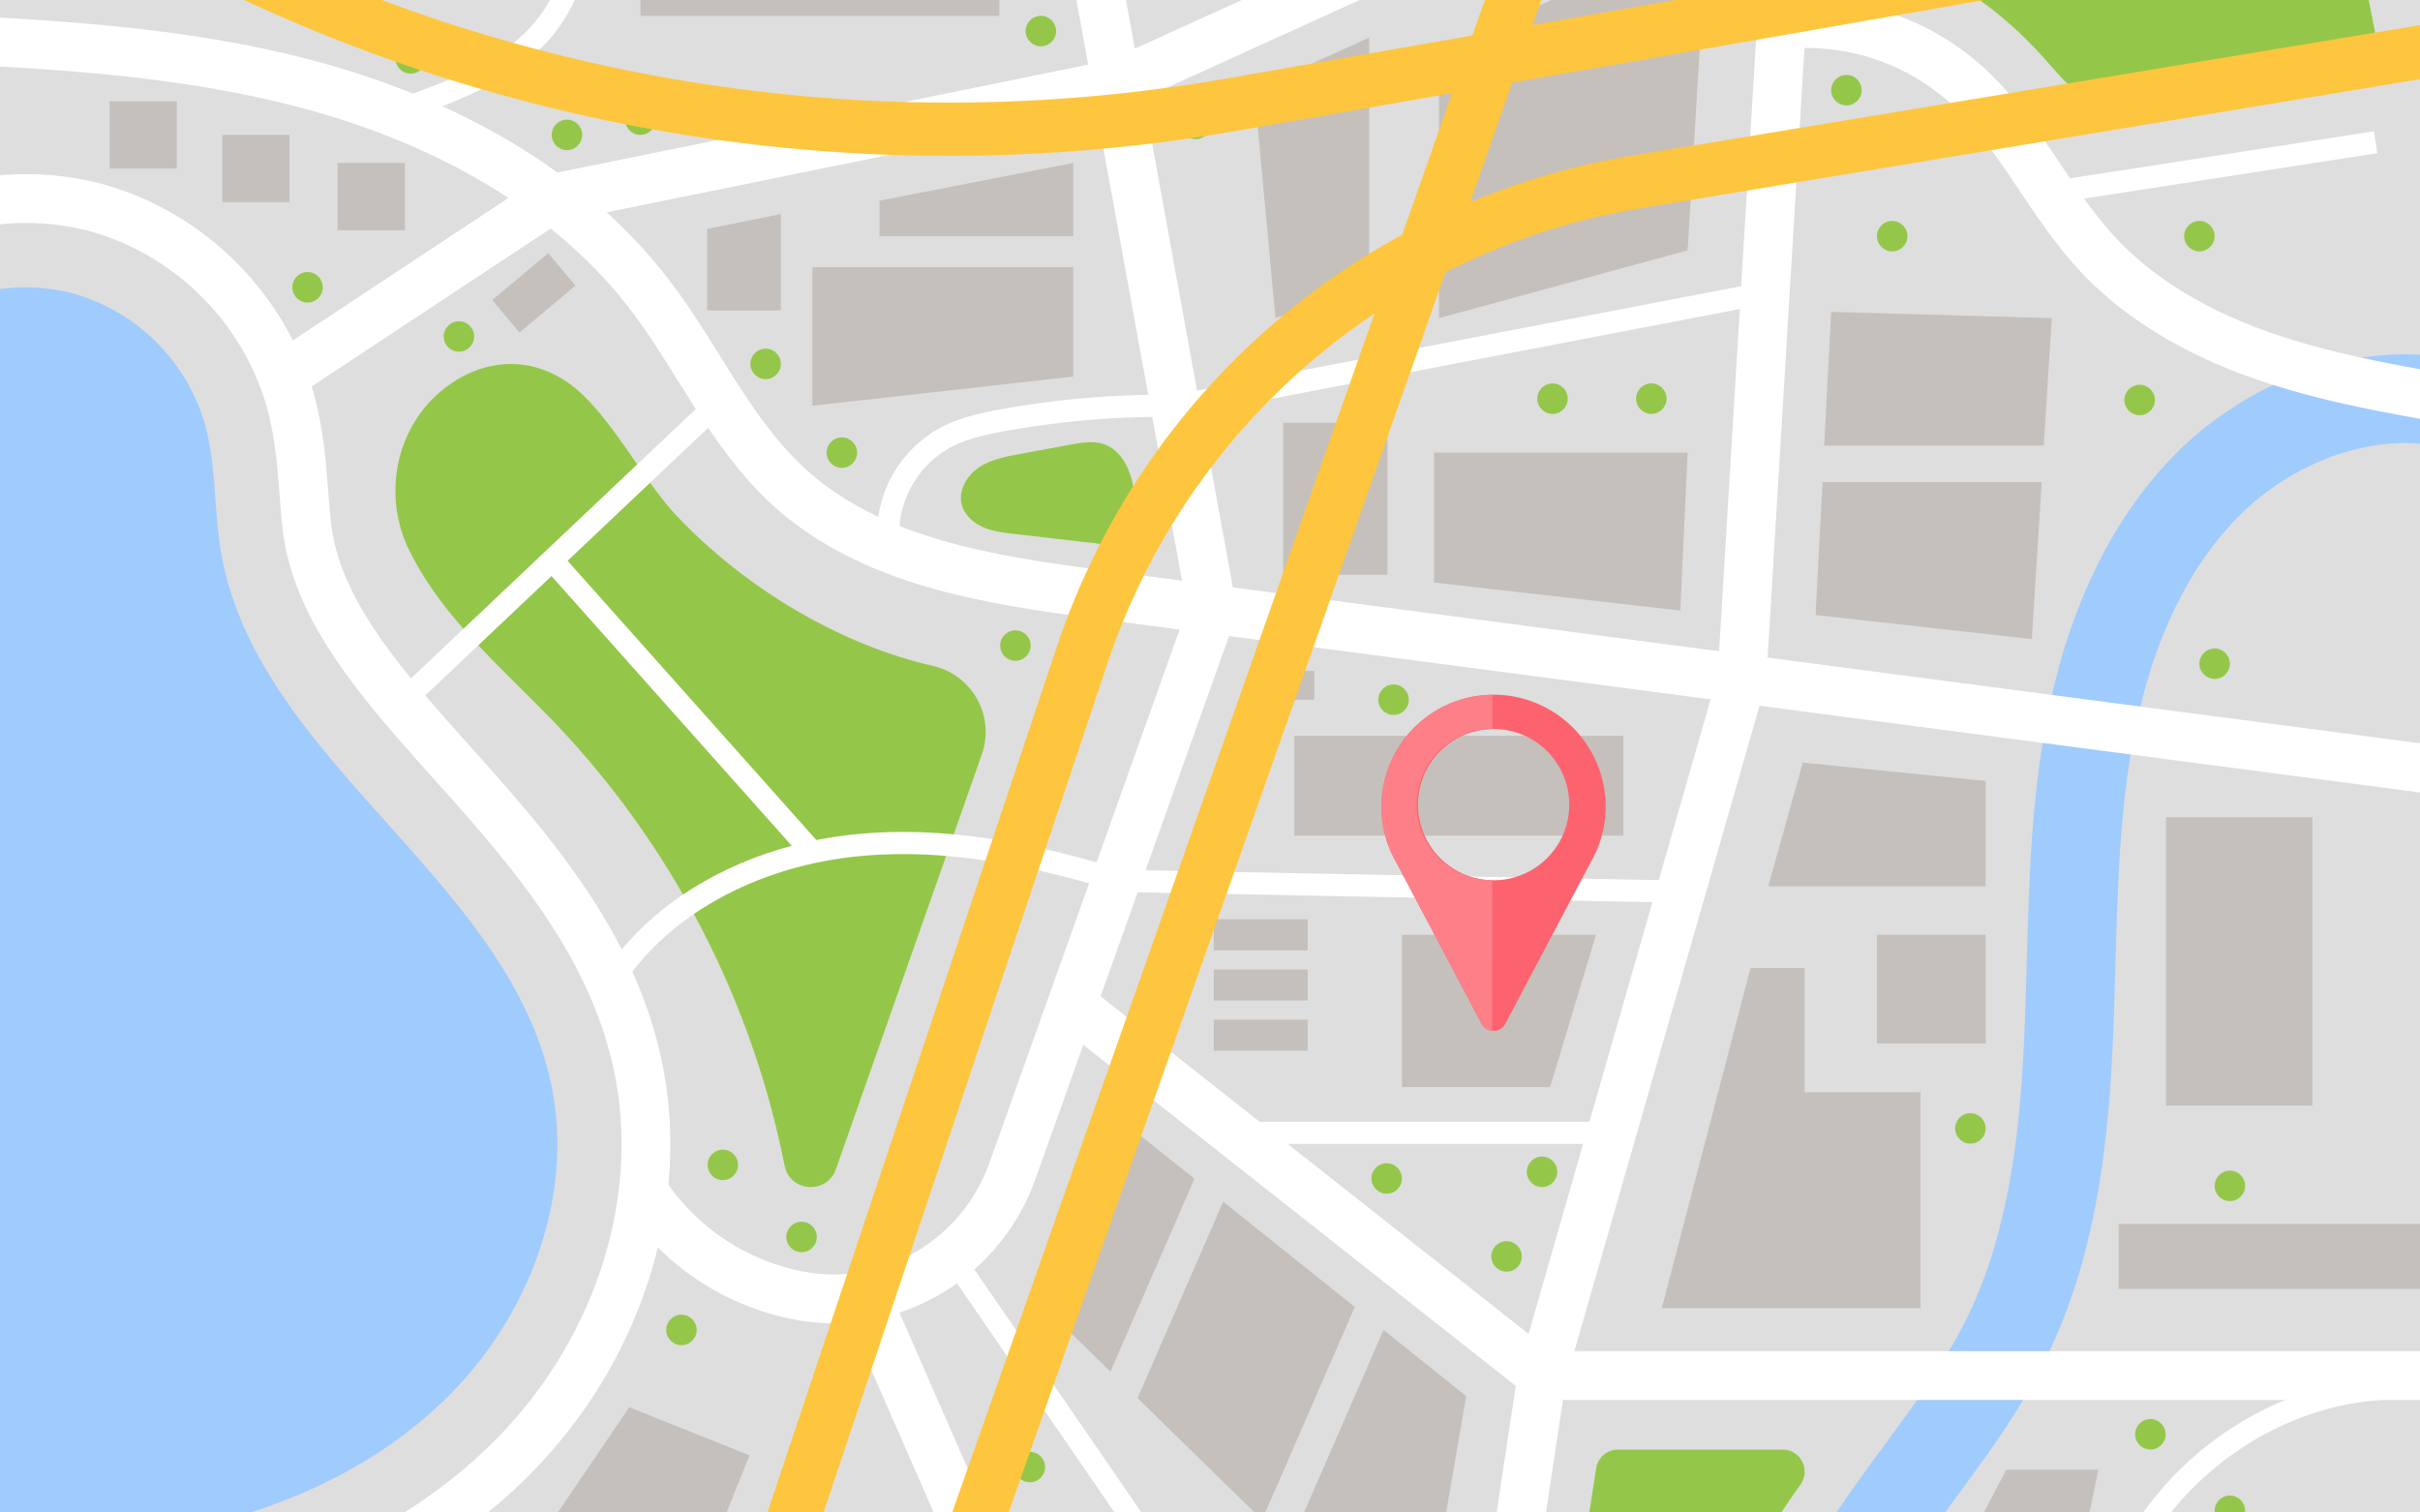 <svg id="Layer_1" data-name="Layer 1" xmlns="http://www.w3.org/2000/svg" xmlns:xlink="http://www.w3.org/1999/xlink" viewBox="0 0 800 500"><defs><style>.cls-1,.cls-10,.cls-4,.cls-5,.cls-8{fill:none;}.cls-2{fill:#dedede;}.cls-3{clip-path:url(#clip-path);}.cls-4{stroke:#a0cbfd;stroke-width:29.33px;}.cls-10,.cls-4,.cls-5,.cls-8{stroke-miterlimit:10;}.cls-5,.cls-8{stroke:#fff;}.cls-5{stroke-width:16.13px;}.cls-6{fill:#a0cbfd;}.cls-7{fill:#94c749;}.cls-8{stroke-width:7.33px;}.cls-9{fill:#c5c0bc;}.cls-10{stroke:#fdc63e;stroke-width:17.6px;}.cls-11{fill:#fd636e;}.cls-12{fill:#fd7f88;}</style><clipPath id="clip-path"><rect class="cls-1" width="800" height="500"/></clipPath></defs><rect class="cls-2" width="800" height="500"/><g class="cls-3"><path class="cls-4" d="M819,135.81c-30.86-10.93-66.69,1.49-89.65,24.83s-34.65,55.74-39.76,88.07-4.3,65.28-5.91,98-5.88,66-20.26,95.4c-12.21,25-31.11,45.91-46.22,69.22-50.12,77.3-55.49,174.33-59.34,266.38"/><path class="cls-5" d="M18.7,539.21c-27.9,0-54-5-77.48-14.87C-97.71,508-128.59,478-143.49,442l-3.73-9L-61.1,96.63l6.07-5.8A92.76,92.76,0,0,1,8.55,65.65a89.56,89.56,0,0,1,23.2,3A89.72,89.72,0,0,1,60.17,82.15a92.83,92.83,0,0,1,35.52,49.24c3.25,11.2,4,22,4.76,31.46.38,5.19.74,10.09,1.46,14.4,4.47,26.79,25.47,50.25,47.71,75.1,24.69,27.59,52.67,58.86,61.31,100.34,9.25,44.39-6.57,93.76-41.28,128.85C133,518.54,86.18,532,53.31,536.69a244.05,244.05,0,0,1-34.61,2.52Z"/><path class="cls-6" d="M-116.39,430.75c12.53,30.29,38.74,53.87,69,66.55s64.12,15,96.56,10.36c37-5.33,73.4-20.2,99.67-46.75s41-65.67,33.42-102.24C167.91,290,84.52,251.29,73,182.07c-2.35-14.11-1.47-28.77-5.46-42.51A63.18,63.18,0,0,0,24.12,97a63.17,63.17,0,0,0-58.89,15Z"/><path class="cls-5" d="M-30.91,12.42c44.82,2,90.07,4,133.39,15.65S187.67,61.94,214.9,97.59c15.83,20.73,26.51,45.61,45.74,63.24,27.27,25,66.44,30.92,103.11,35.73l447.62,58.78"/><path class="cls-7" d="M223.22,170c-10.74-11.48-21.63-33-34.13-42.53-12.1-9.24-27.35-9.75-40.8-.1-17.32,12.43-22.35,36-12.79,55,11.19,22.29,30.4,38.35,47.72,56.38a295.59,295.59,0,0,1,76.15,146.59c1.78,8.86,14.14,9.63,17,1.06l48.2-137a22.39,22.39,0,0,0-16.14-29.26C276.4,212.8,245,193.3,223.22,170Z"/><polyline class="cls-5" points="93.35 124.48 182.4 65.65 369.07 27.7 594.81 -74.94"/><path class="cls-5" d="M211.7,392.3a79.38,79.38,0,0,0,51.81,35.88c.88.17,1.77.33,2.66.47,29.72,4.67,58.41-13.22,68.52-41.56l66.06-185.25L350.4-74.93"/><line class="cls-5" x1="286.56" y1="429.39" x2="414.93" y2="722.82"/><polyline class="cls-5" points="594.81 -89.6 575.83 224.41 509.76 454.74 486.88 605.95"/><line class="cls-8" x1="132.36" y1="232.64" x2="238.95" y2="131.79"/><path class="cls-8" d="M201.52,325.63c16.64-26.71,47.66-42.15,78.91-45.89s62.86,2.92,92.86,12.42"/><line class="cls-8" x1="184.22" y1="187.07" x2="268.55" y2="281.73"/><polygon class="cls-9" points="354.8 124.48 268.55 134.14 268.55 88.33 354.8 88.33 354.8 124.48"/><polygon class="cls-9" points="290.76 66.33 290.76 78.07 354.8 78.07 354.8 53.87 290.76 66.33"/><polygon class="cls-9" points="258.14 102.63 233.76 102.63 233.76 75.68 258.14 70.75 258.14 102.63"/><path class="cls-7" d="M374.69,161.15c-1-6-4-12.3-9.7-14.3-3.5-1.22-7.34-.56-11,.11l-16.88,3.12c-4.7.87-9.54,1.79-13.51,4.45s-6.85,7.54-5.71,12.17c.86,3.45,3.76,6.1,7,7.54s6.84,1.87,10.37,2.27l33.93,3.91,3.15.39L377.7,179C375.5,173.35,375.72,167.1,374.69,161.15Z"/><path class="cls-8" d="M293.63,174.87a36.46,36.46,0,0,1,18.79-30.15c5.9-3.17,12.55-4.62,19.14-5.82a299.44,299.44,0,0,1,56.23-4.75"/><rect class="cls-9" x="211.7" y="-61.25" width="118.66" height="66.48"/><path class="cls-8" d="M133.44,35.89c18.12-6.37,37.4-13.58,48.52-29.24,6.17-8.67,9.21-19.24,10.35-29.82s.46-21.26-.22-31.88"/><circle class="cls-7" cx="187.42" cy="44.59" r="5.04"/><circle class="cls-7" cx="211.7" cy="39.55" r="5.04"/><circle class="cls-7" cx="344.08" cy="10.27" r="5.04"/><circle class="cls-7" cx="135.76" cy="19.29" r="5.04" transform="translate(-1.34 22.06) rotate(-9.24)"/><circle class="cls-7" cx="101.67" cy="94.98" r="5.04"/><circle class="cls-7" cx="151.71" cy="111.24" r="5.04"/><circle class="cls-7" cx="395.27" cy="40.93" r="5.04"/><circle class="cls-7" cx="513.23" cy="131.79" r="5.04"/><circle class="cls-7" cx="545.89" cy="131.79" r="5.04"/><circle class="cls-7" cx="460.68" cy="231.31" r="5.04"/><circle class="cls-7" cx="651.36" cy="373.03" r="5.04"/><circle class="cls-7" cx="732.11" cy="219.41" r="5.04"/><circle class="cls-7" cx="610.39" cy="29.81" r="5.04"/><circle class="cls-7" cx="625.52" cy="78.07" r="5.04"/><circle class="cls-7" cx="727.07" cy="78.07" r="5.04"/><circle class="cls-7" cx="707.32" cy="132.23" r="5.04"/><circle class="cls-7" cx="737.15" cy="392.03" r="5.04"/><circle class="cls-7" cx="253.1" cy="120.3" r="5.04"/><circle class="cls-7" cx="278.3" cy="149.63" r="5.04"/><circle class="cls-7" cx="335.67" cy="213.42" r="5.04"/><circle class="cls-7" cx="238.95" cy="385.09" r="5.04"/><circle class="cls-7" cx="225.28" cy="439.65" r="5.04"/><circle class="cls-7" cx="710.87" cy="474.15" r="5.04"/><circle class="cls-7" cx="737.15" cy="499.44" r="5.04"/><circle class="cls-7" cx="498.03" cy="415.35" r="5.04"/><circle class="cls-7" cx="340.44" cy="484.99" r="5.04"/><circle class="cls-7" cx="458.41" cy="389.58" r="5.04"/><circle class="cls-7" cx="509.76" cy="387.38" r="5.04"/><circle class="cls-7" cx="399.9" cy="277.58" r="5.04"/><circle class="cls-7" cx="264.98" cy="408.92" r="5.04"/><rect class="cls-9" x="164.41" y="89.82" width="24.15" height="14.01" transform="translate(-21 135.84) rotate(-39.93)"/><line class="cls-8" x1="390.23" y1="133.88" x2="583.54" y2="96.82"/><path class="cls-5" d="M593.05,7.91a79.18,79.18,0,0,1,56.09,19.32C667.2,43.1,677,66.35,693.42,84c14.76,15.86,34.37,26.57,54.83,33.69s41.92,10.87,63.26,14.59"/><polyline class="cls-5" points="350.74 329.32 509.76 454.74 841.18 454.74"/><path class="cls-7" d="M589.28,479.21H534.87a7.3,7.3,0,0,0-7.23,6.2l-14.33,93.81a7.3,7.3,0,0,0,6.19,8.33l23.33,3.34a7.28,7.28,0,0,0,8.09-5.35,286.86,286.86,0,0,1,44.25-94.72A7.3,7.3,0,0,0,589.28,479.21Z"/><path class="cls-7" d="M770.43-48.85l-53.55-29A7.92,7.92,0,0,0,711-78.5L619.76-53.79a8,8,0,0,0-5.84,7l-1.85,23.44a7.9,7.9,0,0,0,6.84,8.49c21.91,2.79,41.78,17.39,56.74,34,5.25,5.82,10.28,12.48,17.66,15.13,6.79,2.45,14.3,1,21.37-.44l64.39-13.26a8,8,0,0,0,6.19-9.33L774.44-43.4A7.92,7.92,0,0,0,770.43-48.85Z"/><path class="cls-8" d="M371.42,291.24l184.06,3.52"/><path class="cls-8" d="M787.16,459.13c-38,2.48-73.4,28.57-87,64.1-7.86,20.5-8.78,42.87-11.49,64.66a385.48,385.48,0,0,1-38.37,126"/><polygon class="cls-9" points="474.07 192.57 555.48 201.84 557.89 149.63 474.07 149.63 474.07 192.57"/><rect class="cls-9" x="424.21" y="139.78" width="34.46" height="50.23"/><polygon class="cls-9" points="452.63 12.42 414.61 29.65 421.65 105.05 452.63 96.6 452.63 12.42"/><polygon class="cls-9" points="475.71 16.82 475.71 105.17 557.89 82.76 564.26 -23.31 475.71 16.82"/><rect class="cls-9" x="111.61" y="53.87" width="22.24" height="22.24"/><rect class="cls-9" x="73.48" y="44.59" width="22.24" height="22.24"/><rect class="cls-9" x="36.21" y="33.47" width="22.24" height="22.24"/><rect class="cls-9" x="716.04" y="270.17" width="48.39" height="95.32"/><rect class="cls-9" x="700.4" y="404.6" width="99.72" height="21.51"/><polygon class="cls-9" points="596.57 361.09 596.57 320.03 578.68 320.03 549.35 432.46 634.89 432.46 634.89 361.09 596.57 361.09"/><polygon class="cls-9" points="595.96 252.09 584.55 293 656.4 293 656.4 258.18 595.96 252.09"/><rect class="cls-9" x="620.47" y="309.03" width="35.93" height="35.93"/><polygon class="cls-9" points="394.86 389.66 367.75 367.99 340.44 427.4 367.09 453.44 394.86 389.66"/><polygon class="cls-9" points="447.87 432.06 404.35 397.25 376.06 462.21 417.23 502.43 447.87 432.06"/><polygon class="cls-9" points="457.36 439.65 426.21 511.2 468.94 552.96 484.7 461.52 457.36 439.65"/><rect class="cls-9" x="427.88" y="243.24" width="108.76" height="33"/><rect class="cls-9" x="413.46" y="221.78" width="21.02" height="9.53"/><polygon class="cls-9" points="472.61 309.03 463.45 309.03 463.45 359.38 512.45 359.38 527.6 309.03 472.61 309.03"/><rect class="cls-9" x="401.24" y="303.9" width="31.04" height="10.27"/><rect class="cls-9" x="401.24" y="320.49" width="31.04" height="10.27"/><rect class="cls-9" x="401.24" y="337.09" width="31.04" height="10.27"/><line class="cls-8" x1="408.02" y1="374.5" x2="531.18" y2="374.5"/><line class="cls-8" x1="681.21" y1="63.13" x2="785.33" y2="47.03"/><polygon class="cls-9" points="675.62 147.31 678.28 105.17 605.35 103.1 603.04 147.31 675.62 147.31"/><polygon class="cls-9" points="602.49 159.38 600.19 203.31 671.68 211.27 674.95 159.38 602.49 159.38"/><polygon class="cls-9" points="690.14 502.93 693.67 485.87 663.25 485.87 654.26 502.93 690.14 502.93"/><line class="cls-8" x1="314.7" y1="415.35" x2="438.88" y2="596"/><polygon class="cls-9" points="208.03 465.21 157.74 539.21 213.69 566.29 247.75 481.1 208.03 465.21"/><path class="cls-10" d="M167,787l190.76-570.5A233.56,233.56,0,0,1,541.09,60.12l288-47.7"/><line class="cls-10" x1="195.18" y1="866.04" x2="531.76" y2="-89.6"/><path class="cls-10" d="M852.78-43.39l-445.66,78A543.34,543.34,0,0,1,85.34-7.55L-54.44-72.24"/><path class="cls-11" d="M530.82,266.7A37.07,37.07,0,1,0,460,282.06h0l.32.59q.68,1.39,1.44,2.76l28,53a4.46,4.46,0,0,0,7.89,0l28-53c.51-.91,1-1.83,1.44-2.76l.32-.59h0A37.13,37.13,0,0,0,530.82,266.7ZM493.76,291a25,25,0,1,1,25-25A25,25,0,0,1,493.76,291Z"/><path class="cls-12" d="M493.33,291a25,25,0,0,1,0-50v-11.3A37,37,0,0,0,460,282.06h0l.32.59q.68,1.39,1.44,2.76l28,53a4.37,4.37,0,0,0,3.53,2.32Z"/></g></svg>